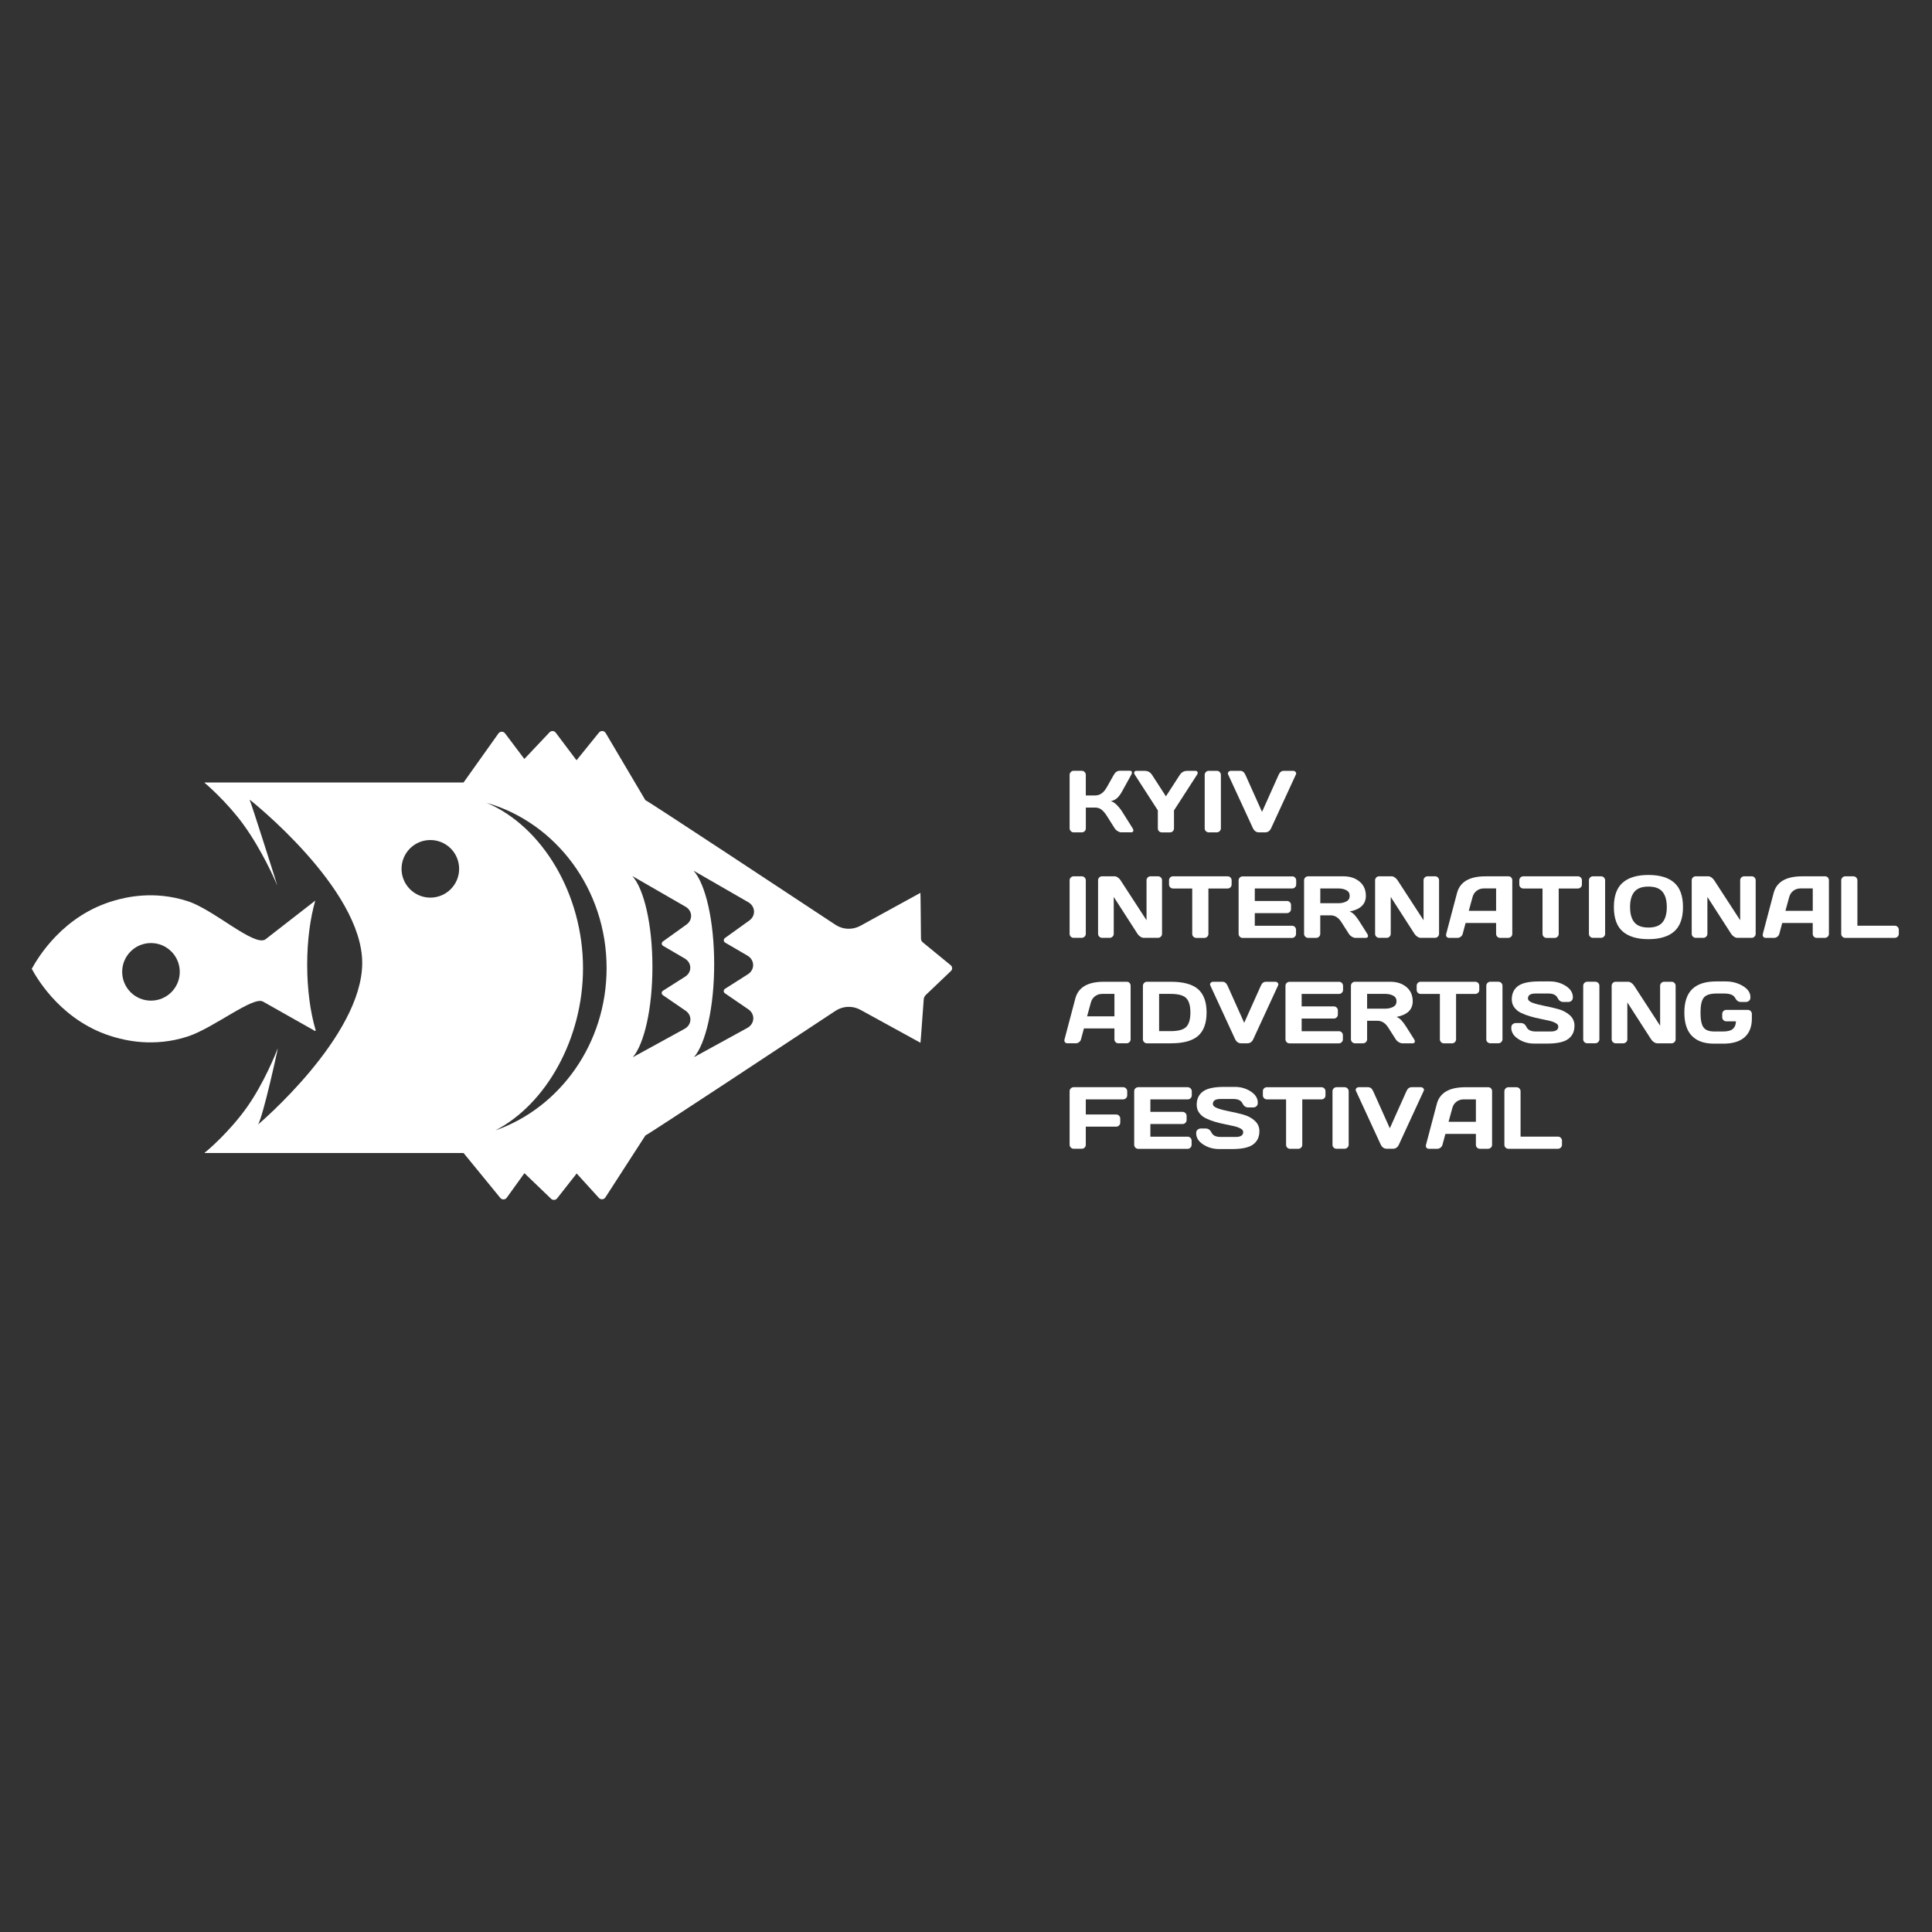 <?xml version="1.0" encoding="UTF-8"?> <!-- Generator: Adobe Illustrator 19.2.0, SVG Export Plug-In . SVG Version: 6.00 Build 0) --> <svg xmlns="http://www.w3.org/2000/svg" xmlns:xlink="http://www.w3.org/1999/xlink" id="Слой_2" x="0px" y="0px" viewBox="0 0 5669.3 5669.3" style="enable-background:new 0 0 5669.3 5669.3;" xml:space="preserve"><rect x="0" y="0" width="5669.3" height="5669.3" fill="#333333" stroke="none"/> <style type="text/css"> .st0{fill:#FFFFFF;} </style> <g> <path class="st0" d="M2584.6,2417.5c-0.3,0-0.7,0-1-0.1C2583.9,2417.5,2584.2,2417.6,2584.6,2417.5z"></path> <path class="st0" d="M1453.4,3317.3C1453.4,3317.3,1453.4,3317.2,1453.4,3317.3C1453.4,3317.2,1453.4,3317.2,1453.4,3317.3 C1453.4,3317.2,1453.4,3317.3,1453.4,3317.3z"></path> <path class="st0" d="M2789.8,2832.4c-20.3-16.8-66.7-54.7-82.1-67.3c-3.2-2.7-5.1-6.6-5.2-10.8c-0.3-28-1.1-134.7-1.6-134.3 l-176.2,96.7c-23,12.6-51.2,11.5-73.1-3c-127.3-84.1-552.1-364.6-557.2-365.3c-0.3,0-0.5-0.2-0.6-0.4l-116.5-197 c-4.2-7.2-14.3-7.9-19.6-1.5c-21,25.8-65.1,80.5-65.1,80.5c-0.3,0.6-1.1,0.6-1.5,0l-60.3-80c-4.4-5.9-13.1-6.4-18.2-1.1 c-22,23-73.2,77.4-73.2,77.4c-0.4,0.5-1.1,0.4-1.4-0.1l-56-74.3c-4.9-6.4-14.6-6.3-19.3,0.2c-27,37.7-102.2,143.7-102.2,143.7 c-0.2,0.2-0.4,0.4-0.7,0.4H601.4c-0.9,0-1.2,1.1-0.4,1.6c2.3,1.3,65.5,55.9,113,121.3c53,73.1,91.2,158.8,99.5,179 c2.4,5.9-77.4-245.5-80.4-249.4c-0.4-0.5,0-1.3,0.7-1.3c0,0,329.1,259.7,329.1,478.2c0,216.4-306.1,474.6-306.1,474.6 c14.1-18.2,60.1-228.6,58.3-223.9c-6.7,16.9-40.6,102.3-90.6,173c-51.2,72.4-118.6,129.8-123.4,132.6c-0.7,0.4-0.4,1.6,0.4,1.6 h758.5c0.3,0,0.6,0.2,0.7,0.4c0,0,79.1,96.9,107.4,131.3c5,6.1,14.4,5.8,18.9-0.6l51.9-72l78.2,75.1c5.1,4.9,13.3,4.3,17.7-1.2 c17.6-22.3,57.4-73,57.4-73l65.3,71.8c5.3,5.8,14.6,5,18.9-1.5c28.3-43.5,117.5-181.9,117.5-181.9c0.1-0.2,0.4-0.4,0.6-0.4 c5.2-0.7,429.9-281.2,557.2-365.3c21.9-14.5,50.1-15.6,73.1-3l176.2,96.7c0.5,0.4,7.4-98.8,9.6-127.4c0.4-4.9,2.5-9.5,6.1-12.9 l73.8-70.3C2795.3,2844.7,2795,2836.8,2789.8,2832.4z M1262.8,2634c-46.7,0-84.5-37.8-84.5-84.5s37.8-84.5,84.5-84.5 c46.7,0,84.5,37.8,84.5,84.5S1309.5,2634,1262.8,2634z M1427.4,2355.7c0.1,0,0.2,0.1,0.4,0.1 C1427.9,2356.8,1428,2357.8,1427.4,2355.7z M1453.4,3317.2C1453.2,3318.5,1452.9,3319.9,1453.4,3317.2 C1454,3314.7,1453.7,3316,1453.4,3317.2c149.6-77.1,257.4-269.7,257.4-476c0-217.8-119.6-416-282.7-485.4 C1630.9,2414,1780,2609,1780,2840.6C1780,3062.5,1643.2,3250.7,1453.4,3317.2z M1945.9,2775.6l63.4,37 c21.2,12.4,21.8,40.2,1.2,53.3l-65,41.3c-4.9,3.1-5.1,9.7-0.3,13l66.7,45.7c20,13.7,18.4,41.3-3,53.1l-152,83.4 c33.5-38.8,57.6-142.9,57.6-265.1c0-123.9-24.7-229-58.9-266.6l156,89.9c20.6,11.9,22.1,38.5,3,52.3l-69.4,49.8 C1940.5,2766,1940.8,2772.6,1945.9,2775.6z M2128,2766.1l65.3,38.1c21.8,12.7,22.4,41.3,1.2,54.8l-66.9,42.5 c-5.1,3.2-5.2,10-0.3,13.3l68.7,47c20.6,14.1,19,42.5-3.1,54.6l-156.4,85.8c34.5-40,59.2-147.1,59.2-272.9 c0-127.5-25.4-235.7-60.6-274.4l160.6,92.5c21.2,12.2,22.8,39.6,3.1,53.8l-71.4,51.3C2122.4,2756.2,2122.8,2763,2128,2766.1z"></path> </g> <path class="st0" d="M926.1,3023.6v-1.2c-15.4-51.8-24.7-118.6-24.7-191.5c0-71.2,8.9-136.6,23.7-187.9c-0.2,0-0.3,0.1-0.5,0.2 l-146.7,114c-35.1,18.8-150.2-87.5-226.4-112.5c-100.7-33.1-185.4-10.6-214-2.6c-152.1,42.6-226.5,168.2-244.3,200.9 c17.8,32.7,92.2,158.3,244.3,200.9c28.5,8,113.3,30.5,214-2.6c76.6-25.2,193-120.3,221-101.8l151.9,85.8 C925.4,3025.6,926.6,3024.6,926.1,3023.6z M443,2936.3c-46.7,0-84.5-37.8-84.5-84.5c0-46.7,37.8-84.5,84.5-84.5s84.5,37.9,84.5,84.5 C527.6,2898.4,489.7,2936.3,443,2936.3z"></path> <g> <path class="st0" d="M3174.3,2442.5h-23.7c-3.3,0-6.1-1.2-8.4-3.6c-2.3-2.4-3.5-5.2-3.5-8.5v-156.5c0-3.3,1.2-6.1,3.5-8.5 c2.3-2.4,5.1-3.6,8.4-3.6h23.7c3.3,0,6.1,1.2,8.4,3.6c2.3,2.4,3.5,5.2,3.5,8.5v60.3h27.1c7.4,0,13.9-2,19.5-6.1 c5.6-4,10.9-10.5,15.9-19.5l19.6-34.8c4.5-8.1,10.5-12.1,18.1-12.1h29.1c3.3,0,5.2,1.2,5.8,3.5c0.6,2.3,0,5.2-1.9,8.6l-27.3,49.5 c-4,7.2-8.4,13.2-13.3,17.9c-4.9,4.7-11.3,8-19.2,9.9c5.5,1.2,11.2,4.7,17,10.4c5.8,5.8,11,12.1,15.5,19l31.5,50 c2.1,3.4,2.7,6.3,1.8,8.5c-0.9,2.2-2.9,3.4-6.2,3.4h-28.9c-3.3,0-6.8-1.2-10.6-3.5c-3.8-2.3-6.7-5.1-8.8-8.4l-22.2-35.1 c-5.3-8.6-10.7-15-16-19.3c-5.3-4.3-11.8-6.4-19.3-6.4h-27.1v61.1c0,3.3-1.2,6-3.5,8.3C3180.4,2441.4,3177.6,2442.5,3174.3,2442.5z "></path> <path class="st0" d="M3397.6,2430.9V2378l-67.3-104.2c-2.1-2.9-2.7-5.6-1.8-8.1c0.9-2.5,2.9-3.7,6.2-3.7h24c9.5,0,16.8,4,21.9,11.9 l40.7,62.9l40.7-62.9c5.2-7.9,12.5-11.9,21.9-11.9h24c3.3,0,5.3,1.2,6.2,3.7c0.9,2.5,0.3,5.2-1.8,8.1l-67.3,104.2v52.9 c0,3.3-1.2,6-3.5,8.3c-2.3,2.2-5.1,3.4-8.4,3.4h-23.7c-3.3,0-6.1-1.1-8.4-3.4C3398.8,2436.9,3397.6,2434.2,3397.6,2430.9z"></path> <path class="st0" d="M3535.1,2430.9v-157.1c0-3.3,1.2-6.1,3.5-8.4c2.3-2.3,5.1-3.5,8.4-3.5h23.5c3.4,0,6.3,1.2,8.6,3.5 c2.3,2.3,3.5,5.1,3.5,8.4v156.8c0,3.3-1.2,6.1-3.6,8.4c-2.4,2.3-5.2,3.5-8.5,3.5H3547c-3.3,0-6.1-1.1-8.4-3.4 C3536.3,2436.9,3535.1,2434.2,3535.1,2430.9z"></path> <path class="st0" d="M3712.5,2442.5h-18.1c-8.1,0-14.1-4.3-18.1-12.9l-72.5-157.1c-1.2-2.6-0.9-5,1-7.2c1.9-2.2,4.3-3.4,7.2-3.4 h27.6c6.5,0,11.5,4,15,11.9l48.7,108.6l48.7-108.6c3.4-7.9,8.4-11.9,15-11.9h27.6c2.9,0,5.3,1.1,7.2,3.4c1.9,2.2,2.2,4.6,1,7.2 l-72.5,157.1C3726.6,2438.2,3720.6,2442.5,3712.5,2442.5z"></path> <path class="st0" d="M3138.7,2740.4v-157.1c0-3.3,1.2-6.1,3.5-8.4c2.3-2.3,5.1-3.5,8.4-3.5h23.5c3.4,0,6.3,1.2,8.6,3.5 c2.3,2.3,3.5,5.1,3.5,8.4v156.8c0,3.3-1.2,6.1-3.6,8.4c-2.4,2.3-5.2,3.5-8.5,3.5h-23.5c-3.3,0-6.1-1.1-8.4-3.4 C3139.9,2746.4,3138.7,2743.6,3138.7,2740.4z"></path> <path class="st0" d="M3256.3,2752h-22.2c-3.3,0-6.1-1.2-8.4-3.5c-2.3-2.3-3.5-5.1-3.5-8.4v-156.8c0-3.3,1.1-6.1,3.4-8.4 c2.2-2.3,5-3.5,8.3-3.5h37.1c2.9,0,6,1.2,9.3,3.5c3.3,2.3,5.9,5.1,8,8.4l76.1,117.1v-117.3c0-3.3,1.2-6,3.5-8.3 c2.3-2.2,5.1-3.4,8.4-3.4h21.7c3.3,0,6.1,1.1,8.4,3.4c2.3,2.2,3.5,5.1,3.5,8.5v156.8c0,3.3-1.2,6.1-3.5,8.4 c-2.3,2.3-5.1,3.5-8.4,3.5h-41.8c-3.3,0-6.6-1.2-10.1-3.5c-3.4-2.3-6.2-5.1-8.3-8.4l-69.6-108.1v108.1c0,3.3-1.2,6.1-3.5,8.4 C3262.4,2750.8,3259.6,2752,3256.3,2752z"></path> <path class="st0" d="M3442.3,2571.5h159.9c3.4,0,6.3,1.1,8.5,3.4c2.2,2.2,3.4,5.1,3.4,8.5v11.9c0,3.4-1.1,6.3-3.4,8.5 c-2.2,2.2-5.1,3.4-8.5,3.4h-56.2v133.3c0,3.3-1.2,6-3.5,8.3c-2.3,2.2-5.1,3.4-8.4,3.4h-23.7c-3.3,0-6.1-1.1-8.4-3.4 c-2.3-2.2-3.5-5-3.5-8.3v-133.3h-56.2c-3.4,0-6.3-1.1-8.5-3.4c-2.2-2.2-3.4-5.1-3.4-8.5v-11.9c0-3.4,1.1-6.3,3.4-8.5 C3436,2572.6,3438.8,2571.5,3442.3,2571.5z"></path> <path class="st0" d="M3791.7,2571.5c3.3,0,6.1,1.2,8.4,3.5c2.3,2.3,3.5,5.1,3.5,8.4v11.9c0,3.3-1.2,6.1-3.5,8.4 c-2.3,2.3-5.1,3.5-8.4,3.5h-109.6v36.6h94.4c3.3,0,6.1,1.2,8.4,3.5c2.3,2.3,3.5,5.1,3.5,8.4v11.9c0,3.3-1.2,6.1-3.5,8.4 c-2.3,2.3-5.1,3.5-8.4,3.5h-94.4v37.1h109.3c3.3,0,6,1.1,8.3,3.4c2.2,2.2,3.4,5,3.4,8.3v12.1c0,3.3-1.2,6.1-3.5,8.4 c-2.3,2.3-5.1,3.5-8.4,3.5h-144.7c-3.3,0-6.1-1.2-8.4-3.5c-2.3-2.3-3.5-5.2-3.5-8.6v-156.8c0-3.3,1.2-6,3.5-8.3 c2.3-2.2,5.1-3.4,8.4-3.4H3791.7z"></path> <path class="st0" d="M3904.9,2686h-30.7v54.2c0,3.3-1.2,6.1-3.5,8.4c-2.3,2.3-5.1,3.5-8.4,3.5h-23.7c-3.3,0-6.1-1.2-8.4-3.5 c-2.3-2.3-3.5-5.1-3.5-8.4v-156.8c0-3.3,1.1-6.1,3.4-8.4c2.2-2.3,5-3.5,8.3-3.5h103.9c19.3,0,35,5.2,47.3,15.5 c12.3,10.3,18.4,24.2,18.4,41.8c0,24.4-15.8,39.7-47.5,45.9c5,1.9,9.6,5.1,13.9,9.5c4.3,4.5,9.2,11,14.7,19.6l23,36.4 c2.1,3.4,2.7,6.3,1.8,8.5c-0.9,2.2-2.9,3.4-6.2,3.4h-30.2c-3.3,0-6.8-1.2-10.6-3.5c-3.8-2.3-6.7-5.1-8.8-8.4l-21.4-33.5 C3928.1,2692.8,3917.5,2686,3904.9,2686z M3927.9,2607.1h-53.6v43.3h53.6c8.6,0,16.2-1.7,22.8-5.2c6.6-3.4,9.9-8.9,9.9-16.5 c0-7.6-3.3-13.1-9.9-16.5C3944.1,2608.8,3936.5,2607.1,3927.9,2607.1z"></path> <path class="st0" d="M4069.2,2752H4047c-3.3,0-6.1-1.2-8.4-3.5c-2.3-2.3-3.5-5.1-3.5-8.4v-156.8c0-3.3,1.1-6.1,3.4-8.4 c2.2-2.3,5-3.5,8.3-3.5h37.1c2.9,0,6,1.2,9.3,3.5c3.3,2.3,5.9,5.1,8,8.4l76.1,117.1v-117.3c0-3.3,1.2-6,3.5-8.3 c2.3-2.2,5.1-3.4,8.4-3.4h21.7c3.3,0,6.1,1.1,8.4,3.4c2.3,2.2,3.5,5.1,3.5,8.5v156.8c0,3.3-1.2,6.1-3.5,8.4 c-2.3,2.3-5.1,3.5-8.4,3.5H4169c-3.3,0-6.6-1.2-10.1-3.5c-3.4-2.3-6.2-5.1-8.3-8.4l-69.6-108.1v108.1c0,3.3-1.2,6.1-3.5,8.4 C4075.2,2750.8,4072.4,2752,4069.2,2752z"></path> <path class="st0" d="M4243.8,2740.4l31.7-119.9c8.6-32.7,36.4-49,83.6-49h67.8c3.1,0,5.7,1.2,7.7,3.5c2.1,2.3,3.1,5,3.1,8.1v157.3 c0,3.3-1.2,6-3.5,8.3c-2.3,2.2-5.1,3.4-8.4,3.4h-23.7c-3.4,0-6.3-1.1-8.5-3.4c-2.2-2.2-3.4-5.1-3.4-8.5v-31.7h-89.5l-8.5,31.7 c-0.9,3.4-2.8,6.3-5.7,8.5c-2.9,2.2-6,3.4-9.3,3.4h-24.8c-3.3,0-5.8-1.1-7.5-3.4C4243.3,2746.4,4242.9,2743.6,4243.8,2740.4z M4321.1,2632.3l-11.1,40.5h80.2v-65.8h-35.8c-8.1,0-15.1,2.3-21.1,6.8C4327.2,2618.4,4323.2,2624.6,4321.1,2632.3z"></path> <path class="st0" d="M4470.2,2571.5h159.9c3.4,0,6.3,1.1,8.5,3.4c2.2,2.2,3.4,5.1,3.4,8.5v11.9c0,3.4-1.1,6.3-3.4,8.5 c-2.2,2.2-5.1,3.4-8.5,3.4h-56.2v133.3c0,3.3-1.2,6-3.5,8.3c-2.3,2.2-5.1,3.4-8.4,3.4h-23.7c-3.3,0-6.1-1.1-8.4-3.4 c-2.3-2.2-3.5-5-3.5-8.3v-133.3h-56.2c-3.4,0-6.3-1.1-8.5-3.4c-2.2-2.2-3.4-5.1-3.4-8.5v-11.9c0-3.4,1.1-6.3,3.4-8.5 C4463.9,2572.6,4466.8,2571.5,4470.2,2571.5z"></path> <path class="st0" d="M4662.6,2740.4v-157.1c0-3.3,1.2-6.1,3.5-8.4c2.3-2.3,5.1-3.5,8.4-3.5h23.5c3.4,0,6.3,1.2,8.6,3.5 c2.3,2.3,3.5,5.1,3.5,8.4v156.8c0,3.3-1.2,6.1-3.6,8.4c-2.4,2.3-5.2,3.5-8.5,3.5h-23.5c-3.3,0-6.1-1.1-8.4-3.4 C4663.7,2746.4,4662.6,2743.6,4662.6,2740.4z"></path> <path class="st0" d="M4761.6,2733.3c-17.2-15-25.8-38.9-25.8-71.6c0-32.7,8.6-56.5,25.8-71.6c17.2-15,42.4-22.6,75.6-22.6 c33.2,0,58.4,7.5,75.6,22.6c17.2,15,25.8,38.9,25.8,71.6c0,32.7-8.6,56.5-25.8,71.6c-17.2,15-42.4,22.6-75.6,22.6 C4804,2755.9,4778.8,2748.3,4761.6,2733.3z M4878.3,2616.7c-8.5-10.1-22.2-15.1-41.1-15.1c-18.9,0-32.6,5-41.1,15.1 c-8.5,10.1-12.8,25.1-12.8,45c0,19.9,4.3,34.9,12.8,45c8.5,10.1,22.2,15.1,41.1,15.1c18.9,0,32.6-5,41.1-15.1 c8.5-10.1,12.8-25.1,12.8-45C4891.1,2641.8,4886.8,2626.8,4878.3,2616.7z"></path> <path class="st0" d="M4998.3,2752h-22.2c-3.3,0-6.1-1.2-8.4-3.5c-2.3-2.3-3.5-5.1-3.5-8.4v-156.8c0-3.3,1.1-6.1,3.4-8.4 c2.2-2.3,5-3.5,8.3-3.5h37.1c2.9,0,6,1.2,9.3,3.5c3.3,2.3,5.9,5.1,8,8.4l76.1,117.1v-117.3c0-3.3,1.2-6,3.5-8.3 c2.3-2.2,5.1-3.4,8.4-3.4h21.7c3.3,0,6.1,1.1,8.4,3.4c2.3,2.2,3.5,5.1,3.5,8.5v156.8c0,3.3-1.2,6.1-3.5,8.4 c-2.3,2.3-5.1,3.5-8.4,3.5h-41.8c-3.3,0-6.6-1.2-10.1-3.5c-3.4-2.3-6.2-5.1-8.3-8.4l-69.6-108.1v108.1c0,3.3-1.2,6.1-3.5,8.4 C5004.4,2750.8,5001.6,2752,4998.3,2752z"></path> <path class="st0" d="M5172.9,2740.4l31.7-119.9c8.6-32.7,36.4-49,83.6-49h67.8c3.1,0,5.7,1.2,7.7,3.5c2.1,2.3,3.1,5,3.1,8.1v157.3 c0,3.3-1.2,6-3.5,8.3c-2.3,2.2-5.1,3.4-8.4,3.4h-23.7c-3.4,0-6.3-1.1-8.5-3.4c-2.2-2.2-3.4-5.1-3.4-8.5v-31.7h-89.5l-8.5,31.7 c-0.9,3.4-2.8,6.3-5.7,8.5c-2.9,2.2-6,3.4-9.3,3.4h-24.8c-3.3,0-5.8-1.1-7.5-3.4C5172.5,2746.4,5172.1,2743.6,5172.9,2740.4z M5250.3,2632.3l-11.1,40.5h80.2v-65.8h-35.8c-8.1,0-15.1,2.3-21.1,6.8C5256.4,2618.4,5252.4,2624.6,5250.3,2632.3z"></path> <path class="st0" d="M5414.8,2571.5h23.7c3.3,0,6.1,1.2,8.4,3.5c2.3,2.3,3.5,5.2,3.5,8.6v132.8H5560c3.3,0,6.1,1.2,8.4,3.5 c2.3,2.3,3.5,5.1,3.5,8.4v11.9c0,3.3-1.2,6.1-3.5,8.4c-2.3,2.3-5.1,3.5-8.4,3.5h-145.2c-3.3,0-6.1-1.1-8.4-3.4 c-2.3-2.2-3.5-5-3.5-8.3v-156.8c0-3.4,1.2-6.3,3.5-8.6C5408.8,2572.6,5411.6,2571.5,5414.8,2571.5z"></path> <path class="st0" d="M3123.8,3049.8l31.7-119.9c8.6-32.7,36.4-49,83.6-49h67.8c3.1,0,5.7,1.2,7.7,3.5s3.1,5,3.1,8.1v157.3 c0,3.3-1.2,6-3.5,8.3c-2.3,2.2-5.1,3.4-8.4,3.4h-23.7c-3.4,0-6.3-1.1-8.5-3.4c-2.2-2.2-3.4-5.1-3.4-8.5v-31.7h-89.5l-8.5,31.7 c-0.9,3.4-2.8,6.3-5.7,8.5c-2.9,2.2-6,3.4-9.3,3.4h-24.8c-3.3,0-5.8-1.1-7.5-3.4C3123.3,3055.9,3122.9,3053.1,3123.8,3049.8z M3201.1,2941.8l-11.1,40.5h80.2v-65.8h-35.8c-8.1,0-15.1,2.3-21.1,6.8C3207.2,2927.9,3203.2,2934.1,3201.1,2941.8z"></path> <path class="st0" d="M3365.7,2880.9h70.4c36.4,0,63,7.3,79.6,21.8c16.6,14.5,24.9,37.4,24.9,68.5c0,31.1-8.3,53.9-24.9,68.5 c-16.6,14.5-43.1,21.8-79.6,21.8h-70.4c-3.3,0-6.1-1.1-8.4-3.4c-2.3-2.2-3.5-5-3.5-8.3V2893c0-3.4,1.2-6.3,3.5-8.6 C3359.6,2882.1,3362.4,2880.9,3365.7,2880.9z M3434.8,2916.5h-33.5v109.3h33.5c22.5,0,37.9-4.1,46-12.4 c8.2-8.3,12.3-22.3,12.3-42.3c0-19.9-4.1-34-12.3-42.3C3472.6,2920.6,3457.3,2916.5,3434.8,2916.5z"></path> <path class="st0" d="M3660.2,3061.5h-18.1c-8.1,0-14.1-4.3-18.1-12.9l-72.5-157.1c-1.2-2.6-0.9-5,1-7.2c1.9-2.2,4.3-3.4,7.2-3.4 h27.6c6.5,0,11.5,4,15,11.9l48.7,108.6l48.7-108.6c3.4-7.9,8.4-11.9,15-11.9h27.6c2.9,0,5.3,1.1,7.2,3.4c1.9,2.2,2.2,4.6,1,7.2 l-72.5,157.1C3674.3,3057.2,3668.3,3061.5,3660.2,3061.5z"></path> <path class="st0" d="M3929.2,2880.9c3.3,0,6.1,1.2,8.4,3.5s3.5,5.1,3.5,8.4v11.9c0,3.3-1.2,6.1-3.5,8.4c-2.3,2.3-5.1,3.5-8.4,3.5 h-109.6v36.6h94.4c3.3,0,6.1,1.2,8.4,3.5c2.3,2.3,3.5,5.1,3.5,8.4v11.9c0,3.3-1.2,6.1-3.5,8.4c-2.3,2.3-5.1,3.5-8.4,3.5h-94.4v37.1 h109.3c3.3,0,6,1.1,8.3,3.4c2.2,2.2,3.4,5,3.4,8.3v12.1c0,3.3-1.2,6.1-3.5,8.4c-2.3,2.3-5.1,3.5-8.4,3.5H3784 c-3.3,0-6.1-1.2-8.4-3.5c-2.3-2.3-3.5-5.2-3.5-8.6v-156.8c0-3.3,1.2-6,3.5-8.3c2.3-2.2,5.1-3.4,8.4-3.4H3929.2z"></path> <path class="st0" d="M4042.4,2995.4h-30.7v54.2c0,3.3-1.2,6.1-3.5,8.4s-5.1,3.5-8.4,3.5h-23.7c-3.3,0-6.1-1.2-8.4-3.5 c-2.3-2.3-3.5-5.1-3.5-8.4v-156.8c0-3.3,1.1-6.1,3.4-8.4c2.2-2.3,5-3.5,8.3-3.5h103.9c19.3,0,35,5.2,47.3,15.5 c12.3,10.3,18.4,24.2,18.4,41.8c0,24.4-15.8,39.7-47.5,45.9c5,1.9,9.6,5.1,13.9,9.5c4.3,4.5,9.2,11,14.7,19.6l23,36.4 c2.1,3.4,2.7,6.3,1.8,8.5c-0.9,2.2-2.9,3.4-6.2,3.4h-30.2c-3.3,0-6.8-1.2-10.6-3.5c-3.8-2.3-6.7-5.1-8.8-8.4l-21.4-33.5 C4065.6,3002.3,4054.9,2995.4,4042.4,2995.4z M4065.3,2916.5h-53.6v43.3h53.6c8.6,0,16.2-1.7,22.8-5.2c6.6-3.4,9.9-8.9,9.9-16.5 c0-7.6-3.3-13.1-9.9-16.5C4081.5,2918.2,4073.9,2916.5,4065.3,2916.5z"></path> <path class="st0" d="M4169,2880.9h159.9c3.4,0,6.3,1.1,8.5,3.4c2.2,2.2,3.4,5.1,3.4,8.5v11.9c0,3.4-1.1,6.3-3.4,8.5 c-2.2,2.2-5.1,3.4-8.5,3.4h-56.2v133.3c0,3.3-1.2,6-3.5,8.3c-2.3,2.2-5.1,3.4-8.4,3.4h-23.7c-3.3,0-6.1-1.1-8.4-3.4 c-2.3-2.2-3.5-5-3.5-8.3v-133.3H4169c-3.4,0-6.3-1.1-8.5-3.4c-2.2-2.2-3.4-5.1-3.4-8.5v-11.9c0-3.4,1.1-6.3,3.4-8.5 C4162.7,2882,4165.5,2880.9,4169,2880.9z"></path> <path class="st0" d="M4361.4,3049.8v-157.1c0-3.3,1.2-6.1,3.5-8.4c2.3-2.3,5.1-3.5,8.4-3.5h23.5c3.4,0,6.3,1.2,8.6,3.5 s3.5,5.1,3.5,8.4v156.8c0,3.3-1.2,6.1-3.6,8.4c-2.4,2.3-5.2,3.5-8.5,3.5h-23.5c-3.3,0-6.1-1.1-8.4-3.4 C4362.5,3055.9,4361.4,3053.1,4361.4,3049.8z"></path> <path class="st0" d="M4436.2,2932.5c0-16.8,6-29.8,18.1-38.9c12-9.1,32.7-13.7,61.9-13.7h32c17.2,0,32.7,4.4,46.5,13.3 c13.8,8.9,20.8,19.9,20.8,33.1c0,5-1.5,8.6-4.4,10.7c-2.9,2.2-5.8,3.2-8.5,3.2h-15c-7.6,0-13.2-4-17-11.9 c-4.1-8.6-13.1-12.9-26.8-12.9h-37.9c-14.8,0-22.2,4.8-22.2,14.4c0,5.3,4.7,9.7,14.1,13c9.4,3.4,20.8,6.3,34.2,8.9 c13.4,2.6,26.8,5.7,40.1,9.3c13.3,3.6,24.7,9.5,34,17.8c9.4,8.3,14.1,18.6,14.1,30.9c0,16.9-6,29.8-18.1,38.9 c-12,9.1-32.7,13.7-61.9,13.7h-38.2c-17.2,0-32.7-4.4-46.5-13.3c-13.8-8.9-20.8-19.9-20.8-33.1c0-5,1.5-8.6,4.4-10.7 c2.9-2.1,5.8-3.2,8.5-3.2h15c7.6,0,13.2,4,17,11.9c4.1,8.6,13.1,12.9,26.8,12.9h44.1c14.8,0,22.2-4.8,22.2-14.4 c0-4-2.5-7.3-7.5-10.2c-5-2.8-11.5-5.2-19.6-7.1c-8.1-1.9-17-3.8-26.7-5.7c-9.7-1.9-19.4-4.3-29-7.1c-9.6-2.8-18.5-6.2-26.6-10.1 c-8.1-3.9-14.6-9.2-19.6-16C4438.6,2949.6,4436.2,2941.6,4436.2,2932.5z"></path> <path class="st0" d="M4645.8,3049.8v-157.1c0-3.3,1.2-6.1,3.5-8.4c2.3-2.3,5.1-3.5,8.4-3.5h23.5c3.4,0,6.3,1.2,8.6,3.5 s3.5,5.1,3.5,8.4v156.8c0,3.3-1.2,6.1-3.6,8.4c-2.4,2.3-5.2,3.5-8.5,3.5h-23.5c-3.3,0-6.1-1.1-8.4-3.4 C4647,3055.9,4645.8,3053.1,4645.8,3049.8z"></path> <path class="st0" d="M4763.4,3061.5h-22.2c-3.3,0-6.1-1.2-8.4-3.5c-2.3-2.3-3.5-5.1-3.5-8.4v-156.8c0-3.3,1.1-6.1,3.4-8.4 c2.2-2.3,5-3.5,8.3-3.5h37.1c2.9,0,6,1.2,9.3,3.5c3.3,2.3,5.9,5.1,8,8.4l76.1,117.1v-117.3c0-3.3,1.2-6,3.5-8.3 c2.3-2.2,5.1-3.4,8.4-3.4h21.7c3.3,0,6.1,1.1,8.4,3.4c2.3,2.2,3.5,5.1,3.5,8.5v156.8c0,3.3-1.2,6.1-3.5,8.4 c-2.3,2.3-5.1,3.5-8.4,3.5h-41.8c-3.3,0-6.6-1.2-10.1-3.5c-3.4-2.3-6.2-5.1-8.3-8.4l-69.6-108.1v108.1c0,3.3-1.2,6.1-3.5,8.4 C4769.5,3060.3,4766.7,3061.5,4763.4,3061.5z"></path> <path class="st0" d="M5094,2997h-28.4c-3.3,0-6.1-1.2-8.4-3.5c-2.3-2.3-3.5-5.1-3.5-8.4v-9.8c0-3.3,1.2-6.1,3.5-8.4 c2.3-2.3,5.1-3.5,8.4-3.5h63.2c3.3,0,6.1,1.2,8.4,3.5c2.3,2.3,3.5,5.1,3.5,8.4v13.9c0,23.6-7.1,41.6-21.1,54.3 c-14.1,12.6-34.8,19-62.2,19H5029c-27.9,0-49.2-7.5-64.1-22.6c-14.9-15-22.3-37.9-22.3-68.7c0-31.1,7.8-54.1,23.3-69 c15.6-14.9,38.9-22.3,70-22.3h28.1c18.6,0,35.3,4.4,50.2,13.3c14.9,8.9,22.3,19.9,22.3,33.1c0,5-1.5,8.6-4.4,10.7 c-2.9,2.2-5.8,3.2-8.5,3.2h-15c-7.2,0-12.9-4-17-11.9c-4.5-8.6-15.1-12.9-32-12.9h-22.4c-18.4,0-30.9,4-37.4,11.9 c-6.5,7.9-9.8,22.5-9.8,43.8c0,21,2.9,35.5,8.8,43.6c5.8,8.1,16.3,12.1,31.5,12.1h25.8c13.6,0,23.3-2.6,29-7.7 C5090.9,3014,5093.8,3006.6,5094,2997z"></path> <path class="st0" d="M3174.3,3370.9h-23.7c-3.3,0-6.1-1.2-8.4-3.5c-2.3-2.3-3.5-5.2-3.5-8.6V3202c0-3.3,1.2-6,3.5-8.3 c2.3-2.2,5.1-3.4,8.4-3.4h145.2c3.3,0,6.1,1.2,8.4,3.5c2.3,2.3,3.5,5.1,3.5,8.4v11.9c0,3.3-1.2,6.1-3.5,8.4s-5.1,3.5-8.4,3.5 h-109.6v44.4h89.2c3.3,0,6.1,1.2,8.4,3.5c2.3,2.3,3.5,5.1,3.5,8.4v11.9c0,3.3-1.2,6.1-3.5,8.4c-2.3,2.3-5.1,3.5-8.4,3.5h-89.2v52.9 c0,3.4-1.2,6.3-3.5,8.6S3177.6,3370.9,3174.3,3370.9z"></path> <path class="st0" d="M3485.3,3190.4c3.3,0,6.1,1.2,8.4,3.5c2.3,2.3,3.5,5.1,3.5,8.4v11.9c0,3.3-1.2,6.1-3.5,8.4s-5.1,3.5-8.4,3.5 h-109.6v36.6h94.4c3.3,0,6.1,1.2,8.4,3.5c2.3,2.3,3.5,5.1,3.5,8.4v11.9c0,3.3-1.2,6.1-3.5,8.4c-2.3,2.3-5.1,3.5-8.4,3.5h-94.4v37.1 h109.3c3.3,0,6,1.1,8.3,3.4c2.2,2.2,3.4,5,3.4,8.3v12.1c0,3.3-1.2,6.1-3.5,8.4c-2.3,2.3-5.1,3.5-8.4,3.5h-144.7 c-3.3,0-6.1-1.2-8.4-3.5c-2.3-2.3-3.5-5.2-3.5-8.6V3202c0-3.3,1.2-6,3.5-8.3c2.3-2.2,5.1-3.4,8.4-3.4H3485.3z"></path> <path class="st0" d="M3511.6,3242c0-16.8,6-29.8,18.1-38.9c12-9.1,32.7-13.7,61.9-13.7h32c17.2,0,32.7,4.4,46.5,13.3 c13.8,8.9,20.8,19.9,20.8,33.1c0,5-1.5,8.6-4.4,10.7c-2.9,2.2-5.8,3.2-8.5,3.2h-15c-7.6,0-13.2-4-17-11.9 c-4.1-8.6-13.1-12.9-26.8-12.9h-37.9c-14.8,0-22.2,4.8-22.2,14.4c0,5.3,4.7,9.7,14.1,13c9.4,3.4,20.8,6.3,34.2,8.9 c13.4,2.6,26.8,5.7,40.1,9.3c13.3,3.6,24.7,9.5,34,17.8c9.4,8.3,14.1,18.6,14.1,30.9c0,16.9-6,29.8-18.1,38.9 c-12,9.1-32.7,13.7-61.9,13.7h-38.2c-17.2,0-32.7-4.4-46.5-13.3c-13.8-8.9-20.8-19.9-20.8-33.1c0-5,1.5-8.6,4.4-10.7 c2.9-2.1,5.8-3.2,8.5-3.2h15c7.6,0,13.2,4,17,11.9c4.1,8.6,13.1,12.9,26.8,12.9h44.1c14.8,0,22.2-4.8,22.2-14.4 c0-4-2.5-7.3-7.5-10.2c-5-2.8-11.5-5.2-19.6-7.1c-8.1-1.9-17-3.8-26.7-5.7c-9.7-1.9-19.4-4.3-29-7.1c-9.6-2.8-18.5-6.2-26.6-10.1 c-8.1-3.9-14.6-9.2-19.6-16C3514.1,3259,3511.6,3251.1,3511.6,3242z"></path> <path class="st0" d="M3717.7,3190.4h159.9c3.4,0,6.3,1.1,8.5,3.4c2.2,2.2,3.4,5.1,3.4,8.5v11.9c0,3.4-1.1,6.3-3.4,8.5 c-2.2,2.2-5.1,3.4-8.5,3.4h-56.2v133.3c0,3.3-1.2,6-3.5,8.3c-2.3,2.2-5.1,3.4-8.4,3.4h-23.7c-3.3,0-6.1-1.1-8.4-3.4 c-2.3-2.2-3.5-5-3.5-8.3V3226h-56.2c-3.4,0-6.3-1.1-8.5-3.4c-2.2-2.2-3.4-5.1-3.4-8.5v-11.9c0-3.4,1.1-6.3,3.4-8.5 C3711.4,3191.5,3714.2,3190.4,3717.7,3190.4z"></path> <path class="st0" d="M3910.1,3359.3v-157.1c0-3.3,1.2-6.1,3.5-8.4c2.3-2.3,5.1-3.5,8.4-3.5h23.5c3.4,0,6.3,1.2,8.6,3.5 c2.3,2.3,3.5,5.1,3.5,8.4v156.8c0,3.3-1.2,6.1-3.6,8.4c-2.4,2.3-5.2,3.5-8.5,3.5h-23.5c-3.3,0-6.1-1.1-8.4-3.4 C3911.2,3365.3,3910.1,3362.6,3910.1,3359.3z"></path> <path class="st0" d="M4087.5,3370.9h-18.1c-8.1,0-14.1-4.3-18.1-12.9l-72.5-157.1c-1.2-2.6-0.9-5,1-7.2c1.9-2.2,4.3-3.4,7.2-3.4 h27.6c6.5,0,11.5,4,15,11.9l48.7,108.6l48.7-108.6c3.4-7.9,8.4-11.9,15-11.9h27.6c2.9,0,5.3,1.1,7.2,3.4c1.9,2.2,2.2,4.6,1,7.2 l-72.5,157.1C4101.6,3366.6,4095.6,3370.9,4087.5,3370.9z"></path> <path class="st0" d="M4184.5,3359.3l31.7-119.9c8.6-32.7,36.4-49,83.6-49h67.8c3.1,0,5.7,1.2,7.7,3.5c2.1,2.3,3.1,5,3.1,8.1v157.3 c0,3.3-1.2,6-3.5,8.3c-2.3,2.2-5.1,3.4-8.4,3.4h-23.7c-3.4,0-6.3-1.1-8.5-3.4c-2.2-2.2-3.4-5.1-3.4-8.5v-31.7h-89.5l-8.5,31.7 c-0.9,3.4-2.8,6.3-5.7,8.5c-2.9,2.2-6,3.4-9.3,3.4h-24.8c-3.3,0-5.8-1.1-7.5-3.4C4184,3365.3,4183.6,3362.6,4184.5,3359.3z M4261.8,3251.3l-11.1,40.5h80.2V3226h-35.8c-8.1,0-15.1,2.3-21.1,6.8C4267.9,3237.4,4263.9,3243.5,4261.8,3251.3z"></path> <path class="st0" d="M4426.4,3190.4h23.7c3.3,0,6.1,1.2,8.4,3.5c2.3,2.3,3.5,5.2,3.5,8.6v132.8h109.6c3.3,0,6.1,1.2,8.4,3.5 c2.3,2.3,3.5,5.1,3.5,8.4v11.9c0,3.3-1.2,6.1-3.5,8.4s-5.1,3.5-8.4,3.5h-145.2c-3.3,0-6.1-1.1-8.4-3.4c-2.3-2.2-3.5-5-3.5-8.3 v-156.8c0-3.4,1.2-6.3,3.5-8.6C4420.3,3191.6,4423.1,3190.4,4426.4,3190.4z"></path> </g> <line class="st0" x1="750.4" y1="2591.5" x2="756.7" y2="2599.8"></line> </svg> 